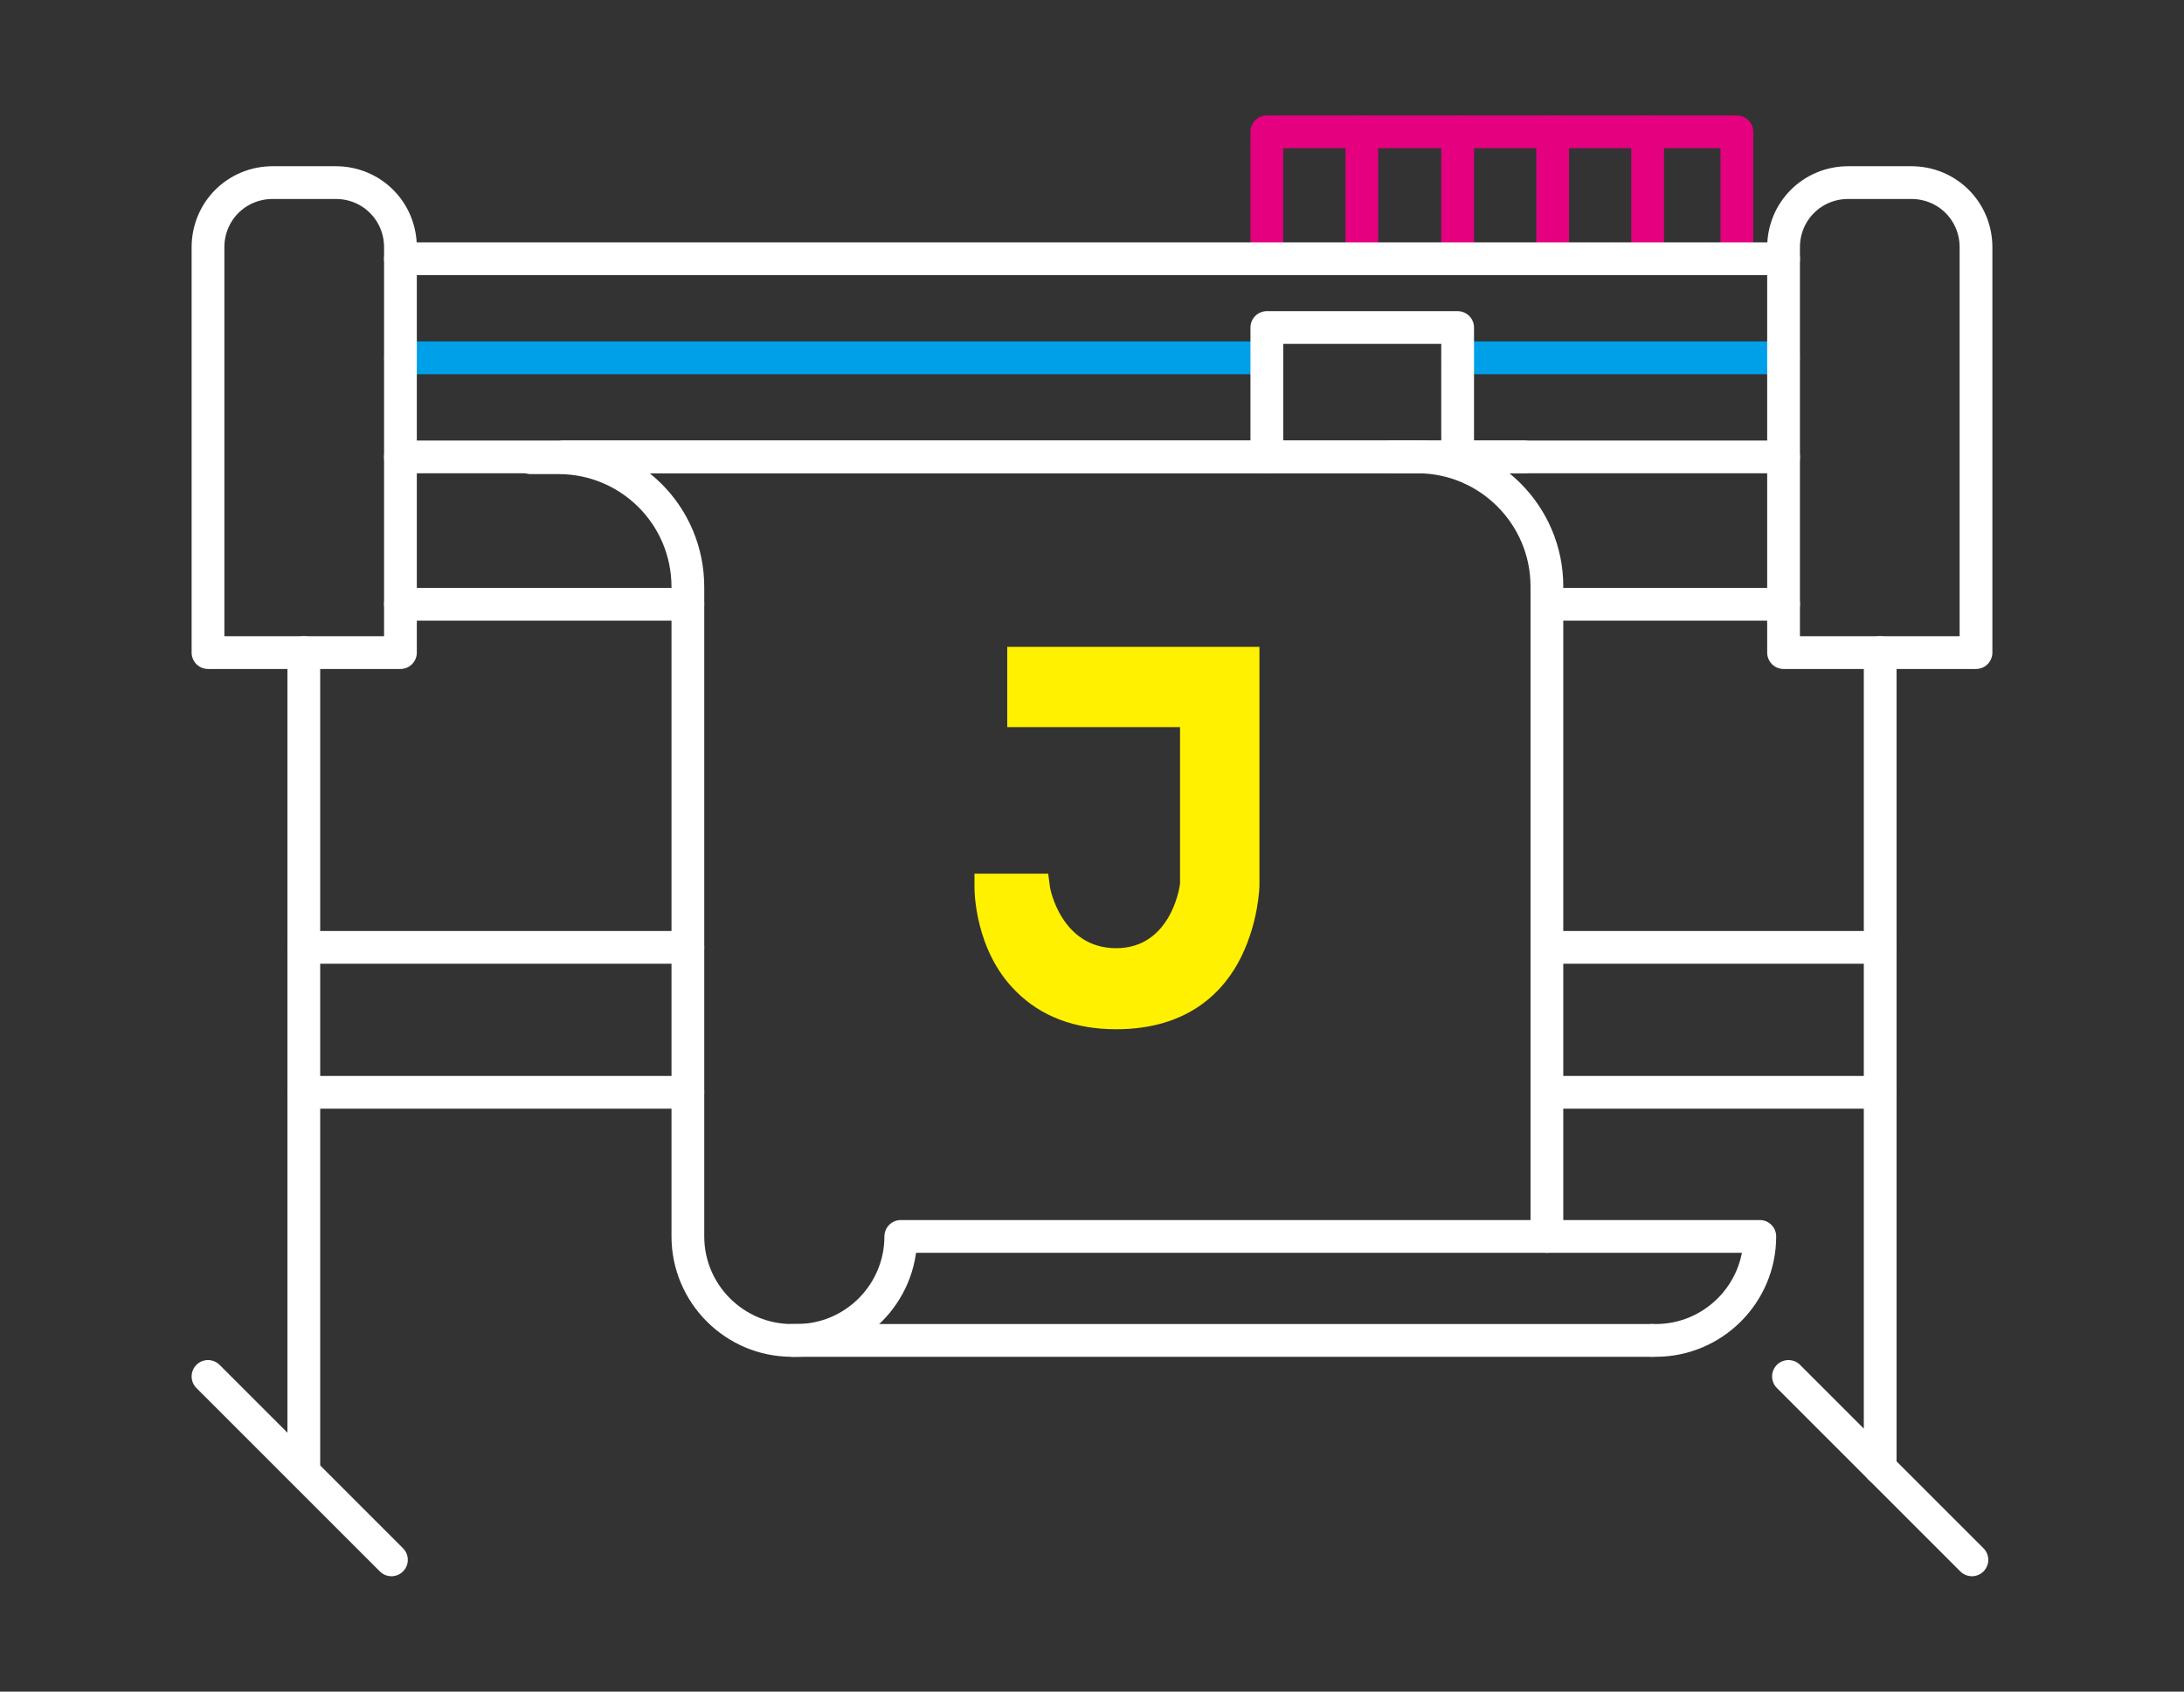 <?xml version="1.0" encoding="utf-8"?>
<!-- Generator: Adobe Illustrator 22.0.0, SVG Export Plug-In . SVG Version: 6.00 Build 0)  -->
<svg version="1.1" id="圖層_1" xmlns="http://www.w3.org/2000/svg" xmlns:xlink="http://www.w3.org/1999/xlink" x="0px" y="0px"
	 viewBox="0 0 266.7 206.6" style="enable-background:new 0 0 266.7 206.6;" xml:space="preserve">
<rect x="0" y="0" width="266.7" height="206.6" fill="#333333" stroke="none"/>
<style type="text/css">
	.st0{fill:none;stroke:#00A0E9;stroke-width:4;stroke-linecap:round;stroke-linejoin:round;stroke-miterlimit:10;}
	.st1{fill:none;stroke:#E4007F;stroke-width:4;stroke-linecap:round;stroke-linejoin:round;stroke-miterlimit:10;}
	.st2{fill:none;stroke:#FFFFFF;stroke-width:4;stroke-linecap:round;stroke-linejoin:round;stroke-miterlimit:10;}
	.st3{fill:#FFF100;}
</style>
<g>
	<g>
		<line class="st0" x1="154.7" y1="43.7" x2="48.9" y2="43.7"/>
		<line class="st0" x1="217.8" y1="43.7" x2="178" y2="43.7"/>
		<polyline class="st1" points="154.7,30.2 154.7,16.1 212.1,16.1 212.1,31.6 		"/>
		<line class="st1" x1="166.3" y1="16.1" x2="166.3" y2="30.2"/>
		<line class="st1" x1="178" y1="16.1" x2="178" y2="30.2"/>
		<line class="st1" x1="189.6" y1="16.1" x2="189.6" y2="30.2"/>
		<line class="st1" x1="201.2" y1="16.1" x2="201.2" y2="30.2"/>
		<polyline class="st2" points="68.8,55.8 177.4,55.8 183.1,55.8 186.1,55.8 		"/>
		<path class="st2" d="M217.8,30.2c0-4.4,3.5-7.9,7.9-7.9h7.7c4.4,0,7.9,3.5,7.9,7.9v49.5h-23.5V30.2z"/>
		<path class="st2" d="M25.4,30.2c0-4.4,3.5-7.9,7.9-7.9H41c4.4,0,7.9,3.5,7.9,7.9v49.5H25.4V30.2z"/>
		<line class="st2" x1="217.8" y1="31.6" x2="48.9" y2="31.6"/>
		<line class="st2" x1="217.8" y1="55.8" x2="48.9" y2="55.8"/>
		<line class="st2" x1="84" y1="73.8" x2="48.9" y2="73.8"/>
		<line class="st2" x1="217.8" y1="73.8" x2="189" y2="73.8"/>
		<polyline class="st2" points="178,55.8 178,40 154.7,40 154.7,55.8 		"/>
		<line class="st2" x1="37.1" y1="79.7" x2="37.1" y2="179.3"/>
		<line class="st2" x1="229.6" y1="79.7" x2="229.6" y2="179.3"/>
		<line class="st2" x1="25.4" y1="168.1" x2="47.8" y2="190.5"/>
		<line class="st2" x1="218.4" y1="168.1" x2="240.8" y2="190.5"/>
		<line class="st2" x1="229.6" y1="115.7" x2="189" y2="115.7"/>
		<line class="st2" x1="84" y1="115.7" x2="37.1" y2="115.7"/>
		<line class="st2" x1="229.6" y1="133.4" x2="189" y2="133.4"/>
		<line class="st2" x1="84" y1="133.4" x2="37.1" y2="133.4"/>
		<g>
			<path class="st2" d="M169.7,55.8h3.4c8.7,0,15.8,7.1,15.8,15.8V151"/>
			<path class="st2" d="M201.7,163.7h0.5c7,0,12.7-5.7,12.7-12.7H189H110c0,7-5.7,12.7-12.7,12.7h-0.6c-7,0-12.7-5.7-12.7-12.7V71.7
				c0-8.8-7.1-15.8-15.8-15.8h-3.4"/>
			<line class="st2" x1="96.7" y1="163.7" x2="201.7" y2="163.7"/>
		</g>
	</g>
	<path class="st3" d="M123,79v9.8h21.1v19.1c-0.1,1-1.4,7.9-7.8,7.9c-6.7,0-8.1-7.3-8.1-7.6l-0.2-1.5h-9l0,1.7c0,0.3,0,7.7,5.1,12.7
		c3,3,7.1,4.6,12.2,4.6c9,0,13.3-4.8,15.3-8.9c2.1-4.3,2.2-8.5,2.2-8.7V79H123z"/>
</g>
</svg>
